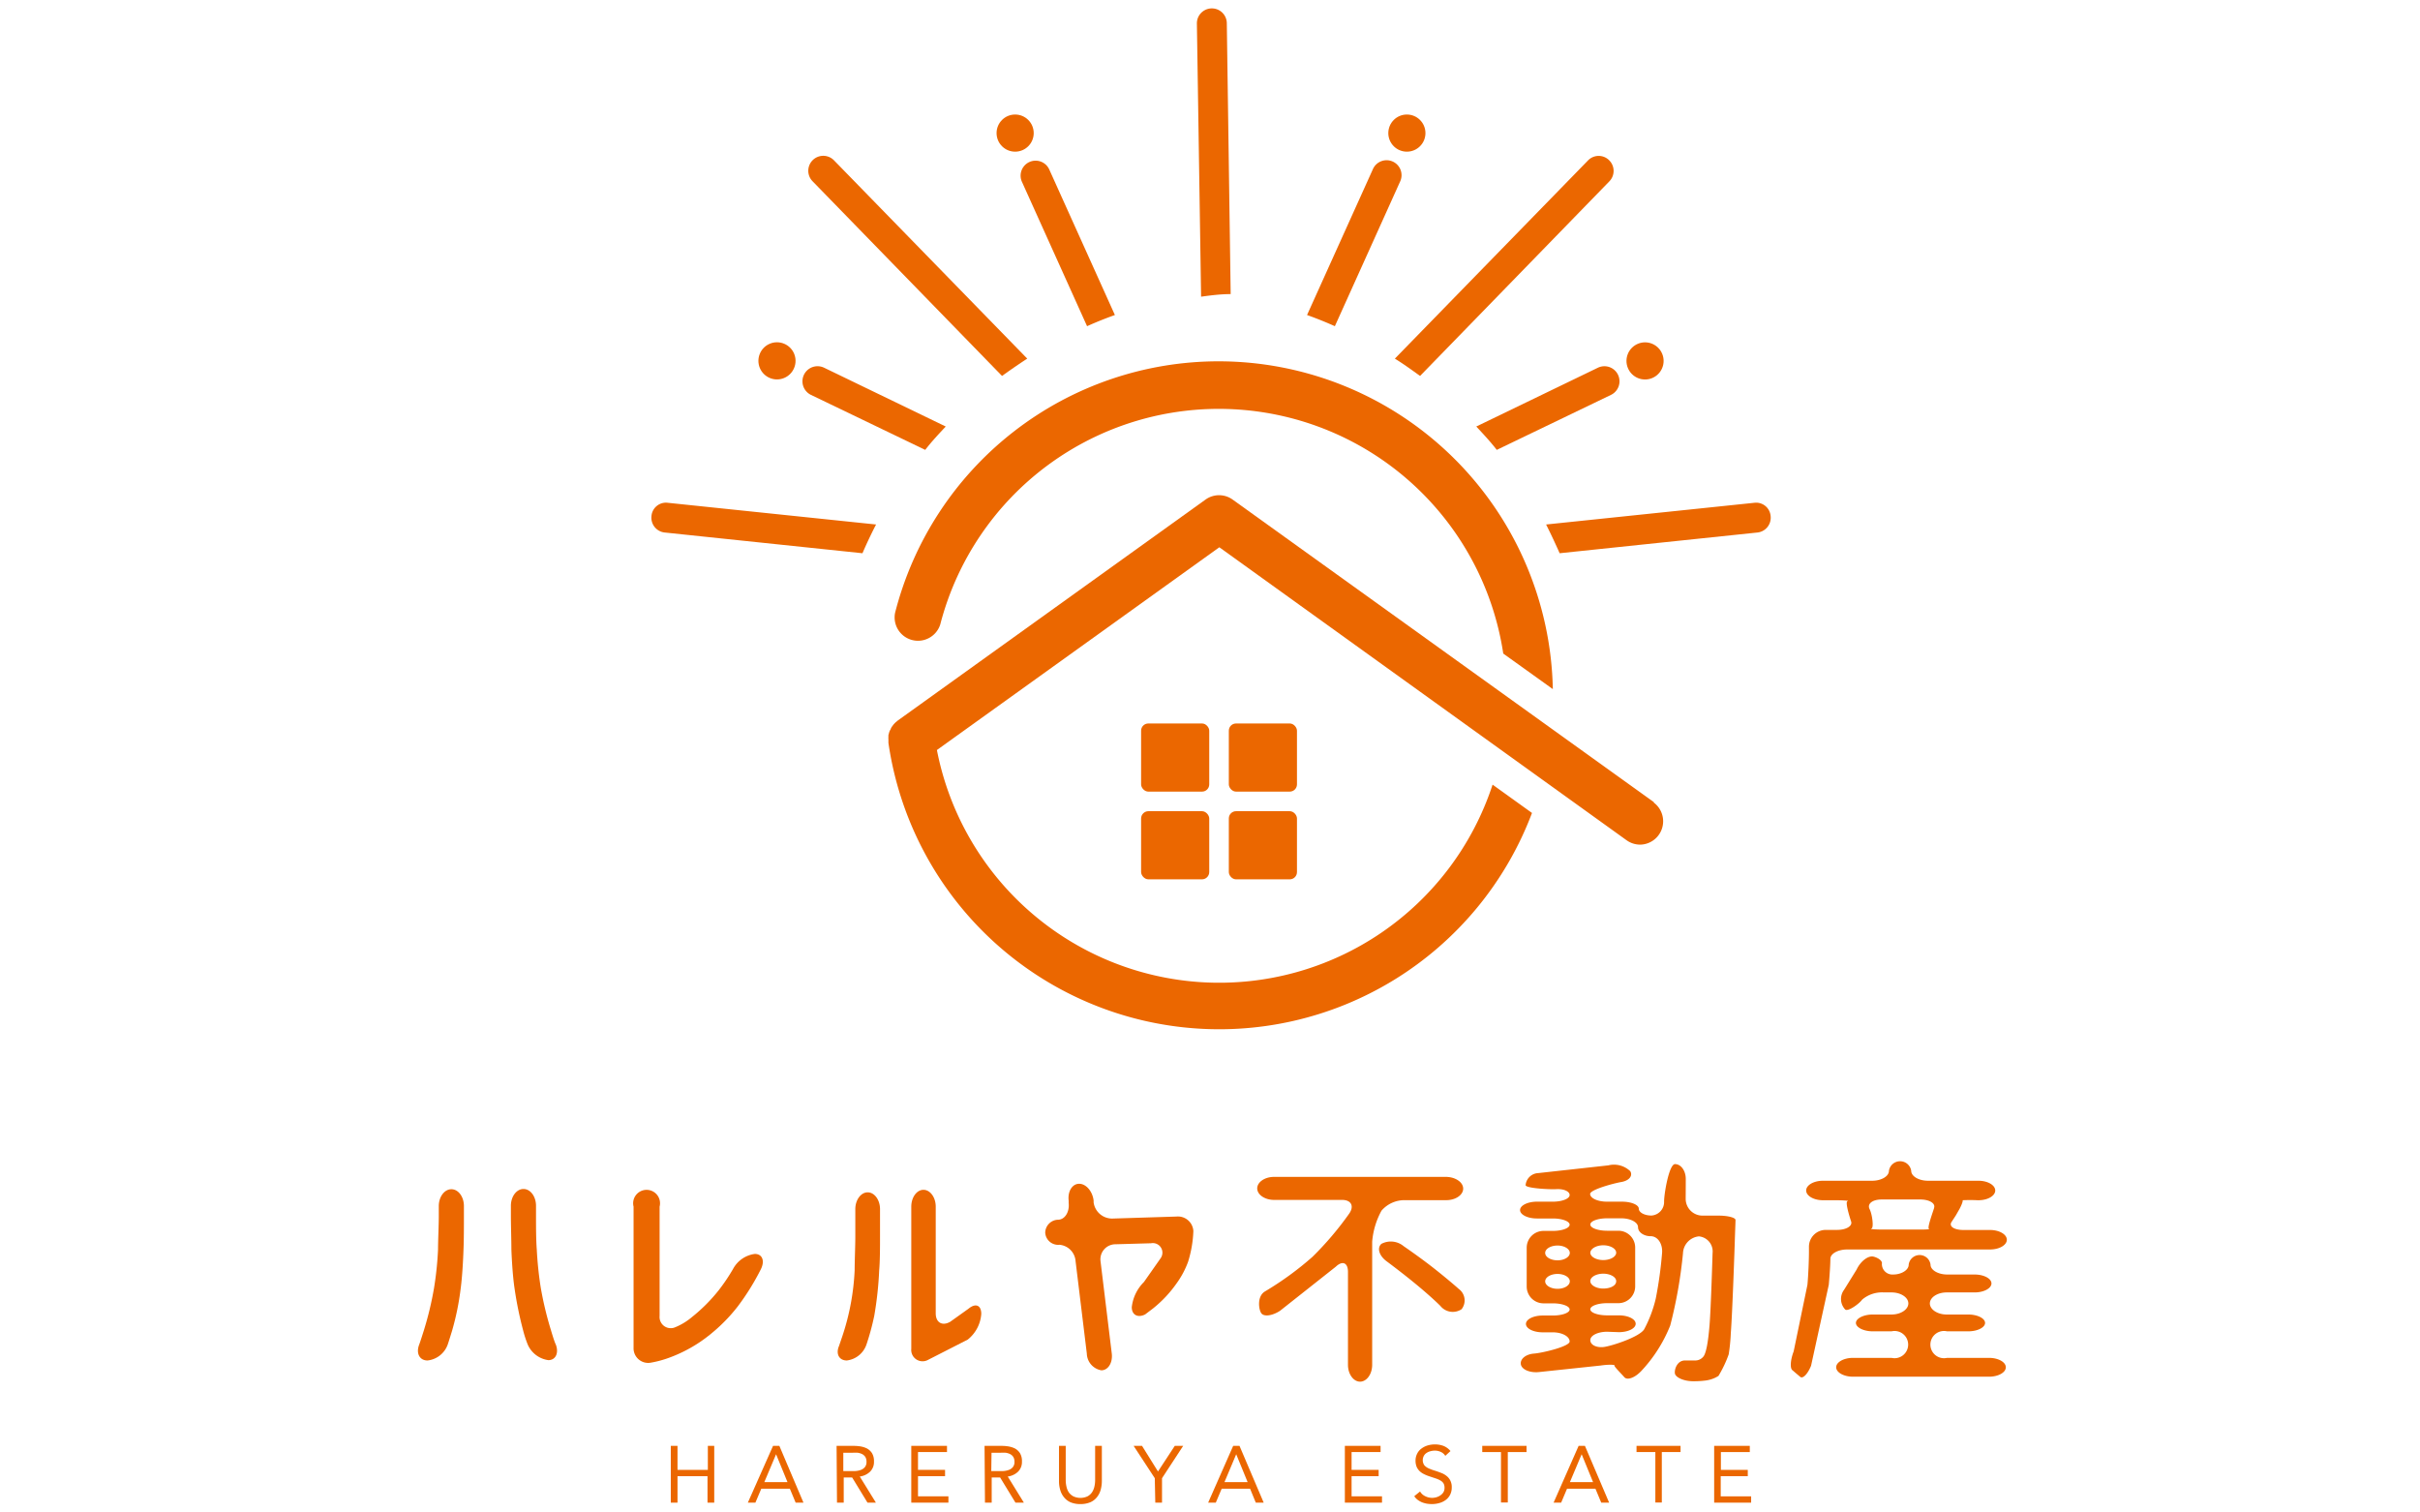 <?xml version="1.0" encoding="UTF-8"?>
<svg xmlns="http://www.w3.org/2000/svg" viewBox="0 0 288 180">
  <defs>
    <style>.cls-1{fill:none;}.cls-2{fill:#eb6700;}</style>
  </defs>
  <g id="レイヤー_2" data-name="レイヤー 2">
    <g id="レイヤー_1-2" data-name="レイヤー 1">
      <rect class="cls-1" width="288" height="180"></rect>
    </g>
    <g id="レイヤー_2-2" data-name="レイヤー 2">
      <path class="cls-2" d="M50.88,161.91c-.94,0-1.39-.84-1-1.87,0,0,.11-.27.56-1.7a39.06,39.06,0,0,0,1.22-5.09,40,40,0,0,0,.47-4.54c0-1.09.09-2.89.09-4v-1.18c0-1.1.67-2,1.5-2s1.49.9,1.49,2v1.18c0,1.1,0,2.9-.05,4,0,0-.08,2.8-.35,4.75a31.74,31.74,0,0,1-1,4.88c-.4,1.31-.53,1.68-.53,1.68A2.88,2.88,0,0,1,50.88,161.91ZM66.14,160c.39,1,0,1.87-.88,1.87a3.14,3.14,0,0,1-2.44-1.82,13.1,13.1,0,0,1-.57-1.75,43.37,43.37,0,0,1-1-4.87c-.3-1.95-.39-4.75-.39-4.75,0-1.1-.06-2.9-.06-4v-1.18c0-1.1.67-2,1.5-2s1.49.9,1.49,2v1.18c0,1.1,0,2.9.09,4a42.69,42.69,0,0,0,.47,4.54,40.76,40.76,0,0,0,1.22,5.09C66,159.77,66.14,160,66.14,160Z"></path>
      <path class="cls-2" d="M89.83,149.23c.89,0,1.21.81.73,1.8a29,29,0,0,1-2.74,4.42,20,20,0,0,1-4.44,4.21,17,17,0,0,1-4.11,2.05,12.52,12.52,0,0,1-1.87.47,1.74,1.74,0,0,1-2-1.77V143.6a1.6,1.6,0,1,1,3.1,0v13a1.33,1.33,0,0,0,1.89,1.34,7.43,7.43,0,0,0,1.95-1.19,19.8,19.8,0,0,0,3.17-3.17A22.48,22.48,0,0,0,87.25,151,3.44,3.44,0,0,1,89.83,149.23Z"></path>
      <path class="cls-2" d="M100.78,161.91c-.91,0-1.33-.77-.94-1.7l.42-1.23a28.79,28.79,0,0,0,1.45-7.8c0-1.1.08-2.9.08-4V143.9c0-1.1.66-2,1.47-2s1.47.9,1.47,2v3.28c0,1.1,0,2.9-.1,4a42.73,42.73,0,0,1-.58,5.38,29.57,29.57,0,0,1-.94,3.47A2.83,2.83,0,0,1,100.78,161.91Zm16-5.54a4.29,4.29,0,0,1-1.62,3.06l-4.82,2.46a1.35,1.35,0,0,1-1.89-1.37V143.6c0-1.1.65-2,1.45-2s1.46.9,1.46,2v12.7c0,1.1.78,1.55,1.73,1l2.17-1.55C116.1,155.05,116.78,155.32,116.78,156.37Z"></path>
      <path class="cls-2" d="M126.08,148.14a1.54,1.54,0,0,1-1.69-1.44,1.57,1.57,0,0,1,1.51-1.54c.83,0,1.4-.93,1.28-2l0-.28c-.13-1.1.43-2,1.25-2s1.59.89,1.72,2l0,.22a2.22,2.22,0,0,0,2.23,1.92l7.64-.24a1.84,1.84,0,0,1,2,1.72,13.86,13.86,0,0,1-.63,3.67,10.48,10.48,0,0,1-1.35,2.54,14.37,14.37,0,0,1-2.81,3l-.95.72c-.87.44-1.59.06-1.59-.86a5,5,0,0,1,1.45-3l2-2.85a1.14,1.14,0,0,0-1.16-1.76l-4.25.12a1.79,1.79,0,0,0-1.76,2l1.34,11c.13,1.09-.43,2-1.24,2a2.08,2.08,0,0,1-1.73-2L128,150.07A2.1,2.1,0,0,0,126.08,148.14Z"></path>
      <path class="cls-2" d="M174.13,141.46c0,.75-.9,1.37-2,1.37H167.2a3.61,3.61,0,0,0-2.79,1.25,9.25,9.25,0,0,0-1.11,3.69v14.66c0,1.1-.65,2-1.44,2s-1.44-.9-1.44-2V151.37c0-1.1-.65-1.38-1.45-.62L152.33,156c-.92.6-1.92.73-2.23.28s-.52-2,.43-2.58a37.47,37.47,0,0,0,5.66-4.12,37.83,37.83,0,0,0,4.37-5.14c.63-.9.25-1.64-.85-1.64h-8.09c-1.1,0-2-.62-2-1.37s.9-1.37,2-1.37h20.51C173.23,140.09,174.13,140.7,174.13,141.46ZM165,150.09c-.88-.66-1.15-1.58-.6-2.06a2.39,2.39,0,0,1,2.65.28s2,1.36,3.8,2.79,2.76,2.3,2.76,2.3a1.69,1.69,0,0,1,.33,2.41,1.89,1.89,0,0,1-2.52-.39s-.87-.89-2.67-2.39S165,150.09,165,150.09Z"></path>
      <path class="cls-2" d="M200.61,142.67a2,2,0,0,0,2,2h1.93c1.1,0,2,.24,2,.52s-.06,1.61-.09,2.71c0,0-.28,8.41-.47,10.75a22,22,0,0,1-.25,2.53,14,14,0,0,1-1.22,2.57l-.3.17a3.8,3.8,0,0,1-1.19.37,10.85,10.85,0,0,1-1.53.09c-1.1,0-2.07-.45-2.16-.91s.25-1.62,1.28-1.56h1.12a1.24,1.24,0,0,0,1-.48c.31-.41.55-1.65.72-3.73s.36-8.56.36-8.56a1.8,1.8,0,0,0-1.63-2,2.1,2.1,0,0,0-1.89,2,55.28,55.28,0,0,1-1.52,8.61,17.24,17.24,0,0,1-3.47,5.44c-.76.79-1.65,1.11-2,.7s-1.26-1.3-1.16-1.38-.55-.16-1.64,0l-7.36.78c-1.09.11-2.06-.31-2.15-.94s.61-1.19,1.57-1.26,4.24-.84,4.24-1.44-.9-1.09-2-1.09h-1.2c-1.1,0-2-.44-2-1s.9-1,2-1h1.2c1.1,0,2-.32,2-.72s-.9-.73-2-.73h-1.11a2,2,0,0,1-2-2v-4.62a2,2,0,0,1,2-2h1.11c1.1,0,2-.33,2-.74s-.9-.74-2-.74h-1.9c-1.1,0-2-.45-2-1s.9-1,2-1h1.9c1.1,0,2-.35,2-.79s-.71-.75-1.58-.7-3.58-.11-3.66-.46a1.57,1.57,0,0,1,1.5-1.45l8.34-.92a2.8,2.8,0,0,1,2.61.69c.34.55-.13,1.13-1.06,1.29s-3.71.91-3.71,1.42.9.92,2,.92h1.79c1.1,0,2,.38,2,.83s.67.82,1.5.82a1.61,1.61,0,0,0,1.51-1.67c0-.92.59-4.45,1.3-4.45s1.28.79,1.28,1.76S200.61,142.67,200.61,142.67Zm-15.25,5.56c-.81,0-1.47.39-1.47.88s.66.88,1.47.88,1.46-.4,1.46-.88S186.16,148.23,185.36,148.23Zm-1.47,4.26c0,.49.66.89,1.47.89s1.46-.4,1.46-.89-.66-.88-1.46-.88S183.89,152,183.89,152.49Zm7.37,6c-1.1,0-2,.44-2,1s.71.91,1.57.82,4.3-1.18,4.85-2.13a15.11,15.11,0,0,0,1.37-3.64,47.71,47.71,0,0,0,.75-5.42c.09-1.1-.52-2-1.35-2s-1.51-.48-1.51-1.07-.9-1.06-2-1.06h-1.68c-1.1,0-2,.33-2,.74s.9.74,2,.74h1.34a2,2,0,0,1,2,2v4.62a2,2,0,0,1-2,2h-1.34c-1.1,0-2,.33-2,.73s.9.72,2,.72h1.4c1.1,0,2,.44,2,1s-.9,1-2,1Zm-2-9.41c0,.48.69.88,1.54.88s1.54-.4,1.54-.88-.7-.88-1.54-.88S189.26,148.62,189.26,149.11Zm3.08,3.38c0-.48-.7-.88-1.54-.88s-1.54.4-1.54.88.69.89,1.54.89S192.34,153,192.34,152.49Z"></path>
      <path class="cls-2" d="M232.24,145.44c-.32.52.33.94,1.43.94h3.16c1.1,0,2,.52,2,1.16s-.9,1.16-2,1.16h-17c-1.1,0-2,.5-2,1.11s-.09,2-.19,3.09l-2.11,9.64c-.41,1-1,1.61-1.31,1.3l-.45-.38-.44-.38c-.33-.21-.26-1.23.13-2.25l1.64-7.93c.1-1.09.18-2.89.18-4v-.53a2,2,0,0,1,2-2h1.35c1.1,0,1.85-.47,1.67-1s-.73-2.33-.44-2.4-.38-.13-1.48-.13h-1.43c-1.1,0-2-.52-2-1.16s.9-1.16,2-1.16h5.85c1.1,0,2-.53,2-1.18a1.34,1.34,0,0,1,2.65,0c0,.65.9,1.18,2,1.18h6c1.1,0,2,.52,2,1.16s-.9,1.16-2,1.16h-.08a18,18,0,0,0-1.82,0c.1,0-.05.46-.33,1l-.47.82Zm-.53,13a1.62,1.62,0,1,0,0,3.16h5c1.1,0,2,.5,2,1.12s-.9,1.12-2,1.12H220.52c-1.1,0-2-.51-2-1.12s.9-1.12,2-1.12h4.59a1.62,1.62,0,1,0,0-3.16h-2.24c-1.1,0-2-.47-2-1s.9-1,2-1h2.24c1.1,0,2-.6,2-1.32s-.9-1.31-2-1.31h-.9a3.66,3.66,0,0,0-2.61.87c-.34.49-1.66,1.43-2,1.17a1.82,1.82,0,0,1-.14-2.35l1.5-2.42c.47-1,1.39-1.68,2-1.53s1.09.54,1,.85a1.25,1.25,0,0,0,1.33,1.28c1,0,1.86-.53,1.86-1.17a1.31,1.31,0,0,1,2.6,0c0,.64.9,1.17,2,1.17H235c1.1,0,2,.48,2,1.06s-.9,1.07-2,1.07h-3.33c-1.1,0-2,.59-2,1.31s.9,1.32,2,1.32h2.57c1.1,0,2,.46,2,1s-.9,1-2,1Zm-1.54-14.69c.19-.54-.55-1-1.65-1h-4.59c-1.1,0-1.75.52-1.43,1.15s.51,2.21.23,2.29.38.14,1.48.14h3.69c1.1,0,1.85,0,1.65-.11S230,144.32,230.17,143.78Z"></path>
      <path class="cls-2" d="M79.83,172.07h.8v2.86h3.61v-2.86H85v6.76h-.8v-3.15H80.63v3.15h-.8Z"></path>
      <path class="cls-2" d="M92,172.07h.75l2.87,6.76h-.93L94,177.17H90.6l-.7,1.66H89Zm.36,1h0l-1.4,3.32h2.76Z"></path>
      <path class="cls-2" d="M99.56,172.07h1.73c.32,0,.64,0,1,.05a2.79,2.79,0,0,1,.86.25,1.67,1.67,0,0,1,.62.56,1.83,1.83,0,0,1,.24,1,1.62,1.62,0,0,1-.45,1.2,2.16,2.16,0,0,1-1.24.59l1.92,3.11h-1l-1.83-3h-1v3h-.8Zm.8,3h.72l.69,0a2.28,2.28,0,0,0,.66-.13,1.12,1.12,0,0,0,.49-.33.94.94,0,0,0,.2-.64,1.08,1.08,0,0,0-.14-.58,1,1,0,0,0-.38-.34,1.73,1.73,0,0,0-.53-.16,5.65,5.65,0,0,0-.58,0h-1.13Z"></path>
      <path class="cls-2" d="M108.45,172.07h4.25v.74h-3.45v2.12h3.22v.75h-3.22v2.4h3.62v.75h-4.42Z"></path>
      <path class="cls-2" d="M117.17,172.07h1.72c.33,0,.65,0,1,.05a2.85,2.85,0,0,1,.87.25,1.67,1.67,0,0,1,.62.56,1.83,1.83,0,0,1,.24,1,1.62,1.62,0,0,1-.45,1.2,2.16,2.16,0,0,1-1.24.59l1.92,3.11h-1l-1.83-3h-1v3h-.8Zm.8,3h.72l.69,0a2.28,2.28,0,0,0,.66-.13,1.12,1.12,0,0,0,.49-.33.94.94,0,0,0,.2-.64,1.08,1.08,0,0,0-.14-.58,1,1,0,0,0-.38-.34,1.73,1.73,0,0,0-.53-.16,5.65,5.65,0,0,0-.58,0H118Z"></path>
      <path class="cls-2" d="M131.13,176.25a4,4,0,0,1-.14,1.05,2.38,2.38,0,0,1-.44.87,2,2,0,0,1-.79.61,3,3,0,0,1-1.18.22,3,3,0,0,1-1.19-.22,2.06,2.06,0,0,1-.78-.61,2.38,2.38,0,0,1-.44-.87,3.6,3.6,0,0,1-.14-1.05v-4.18h.8v4.07a3.48,3.48,0,0,0,.09.79,2,2,0,0,0,.28.68,1.64,1.64,0,0,0,.54.47,2,2,0,0,0,1.68,0,1.51,1.51,0,0,0,.53-.47,2,2,0,0,0,.29-.68,3.48,3.48,0,0,0,.09-.79v-4.07h.8Z"></path>
      <path class="cls-2" d="M137.43,175.92l-2.52-3.85h1l1.9,3.05,2-3.05h1l-2.52,3.85v2.91h-.8Z"></path>
      <path class="cls-2" d="M146.76,172.07h.75l2.88,6.76h-.94l-.68-1.66h-3.38l-.7,1.66h-.91Zm.36,1h0l-1.4,3.32h2.76Z"></path>
      <path class="cls-2" d="M160.05,172.07h4.25v.74h-3.45v2.12h3.22v.75h-3.22v2.4h3.62v.75h-4.42Z"></path>
      <path class="cls-2" d="M172,173.26a1.17,1.17,0,0,0-.54-.47,1.65,1.65,0,0,0-.69-.15,1.88,1.88,0,0,0-.53.07,1.37,1.37,0,0,0-.46.2.93.93,0,0,0-.33.35,1.08,1.08,0,0,0-.13.52,1,1,0,0,0,.08.4.71.71,0,0,0,.23.32,1.51,1.51,0,0,0,.44.27,5.6,5.6,0,0,0,.68.25c.26.08.51.17.76.27a2.21,2.21,0,0,1,.64.36,1.6,1.6,0,0,1,.45.55,1.69,1.69,0,0,1,.17.82,1.87,1.87,0,0,1-.2.88,1.77,1.77,0,0,1-.53.62,2.32,2.32,0,0,1-.76.36,3.24,3.24,0,0,1-.89.12,4,4,0,0,1-.59-.05,3.41,3.41,0,0,1-.57-.16,2.58,2.58,0,0,1-.51-.29,1.73,1.73,0,0,1-.41-.44l.69-.56a1.38,1.38,0,0,0,.61.56,1.85,1.85,0,0,0,.83.2,1.88,1.88,0,0,0,.52-.08,1.47,1.47,0,0,0,.47-.23,1.2,1.2,0,0,0,.35-.36,1,1,0,0,0,.13-.51,1.08,1.08,0,0,0-.1-.51,1,1,0,0,0-.33-.34,2.84,2.84,0,0,0-.55-.26l-.78-.26a4.67,4.67,0,0,1-.67-.27,2.06,2.06,0,0,1-.53-.36,1.61,1.61,0,0,1-.36-.52,1.93,1.93,0,0,1-.13-.72,1.81,1.81,0,0,1,.2-.85,1.64,1.64,0,0,1,.51-.6,2.34,2.34,0,0,1,.74-.37,3,3,0,0,1,.86-.12,2.87,2.87,0,0,1,1,.17,2.1,2.1,0,0,1,.85.62Z"></path>
      <path class="cls-2" d="M181.67,172.81h-2.23v6h-.81v-6H176.4v-.74h5.27Z"></path>
      <path class="cls-2" d="M187.87,172.07h.75l2.88,6.76h-.94l-.69-1.66h-3.38l-.7,1.66h-.9Zm.36,1h0l-1.4,3.32h2.76Z"></path>
      <path class="cls-2" d="M200,172.81h-2.23v6H197v-6h-2.24v-.74H200Z"></path>
      <path class="cls-2" d="M204,172.07h4.24v.74h-3.44v2.12H208v.75h-3.22v2.4h3.62v.75H204Z"></path>
      <path class="cls-2" d="M146.46,35,146,2.75a1.78,1.78,0,0,0-3.56.06l.5,32.5C144.08,35.15,145.27,35,146.46,35Z"></path>
      <circle class="cls-2" cx="92.47" cy="42.95" r="2.21" transform="translate(17.4 111.94) rotate(-67.5)"></circle>
      <path class="cls-2" d="M104.26,62.42,79.41,59.83a1.73,1.73,0,0,0-1.88,1.59,1.77,1.77,0,0,0,1.54,1.95l23.57,2.47Q103.39,64.1,104.26,62.42Z"></path>
      <path class="cls-2" d="M96.52,47l13.59,6.54c.77-1,1.59-1.87,2.44-2.78l-14.48-7A1.78,1.78,0,0,0,96.52,47Z"></path>
      <circle class="cls-2" cx="120.81" cy="15.84" r="2.21"></circle>
      <path class="cls-2" d="M119.25,44.74c1-.72,2-1.41,3-2.06l-23-23.6a1.78,1.78,0,0,0-2.55,2.49Z"></path>
      <path class="cls-2" d="M121.62,21.64l7.75,17.18c1.09-.49,2.19-.93,3.31-1.33l-7.81-17.32a1.78,1.78,0,1,0-3.25,1.47Z"></path>
      <circle class="cls-2" cx="195.77" cy="42.95" r="2.21" transform="translate(-1.53 78.19) rotate(-22.5)"></circle>
      <path class="cls-2" d="M184,62.42l24.85-2.59a1.73,1.73,0,0,1,1.87,1.59,1.77,1.77,0,0,1-1.53,1.95l-23.58,2.47C185.1,64.68,184.56,63.54,184,62.42Z"></path>
      <path class="cls-2" d="M191.71,47l-13.58,6.54c-.78-1-1.59-1.87-2.44-2.78l14.48-7A1.78,1.78,0,0,1,191.71,47Z"></path>
      <circle class="cls-2" cx="167.43" cy="15.84" r="2.21"></circle>
      <path class="cls-2" d="M169,44.74c-1-.72-1.95-1.41-3-2.06l23-23.6a1.76,1.76,0,0,1,2.51,0,1.78,1.78,0,0,1,0,2.52Z"></path>
      <path class="cls-2" d="M166.61,21.64l-7.75,17.18c-1.09-.49-2.19-.93-3.31-1.33l7.82-17.32a1.78,1.78,0,1,1,3.24,1.47Z"></path>
      <rect class="cls-2" x="135.8" y="86.1" width="8.11" height="8.11" rx="0.86"></rect>
      <rect class="cls-2" x="146.24" y="86.1" width="8.11" height="8.11" rx="0.86"></rect>
      <rect class="cls-2" x="135.8" y="96.54" width="8.11" height="8.11" rx="0.87"></rect>
      <rect class="cls-2" x="146.24" y="96.54" width="8.11" height="8.11" rx="0.86"></rect>
      <path class="cls-2" d="M145.08,43a39.74,39.74,0,0,0-38.56,29.94,2.78,2.78,0,0,0,5.38,1.37,34.24,34.24,0,0,1,67,3.47l5.9,4.23A39.81,39.81,0,0,0,145.08,43Z"></path>
      <path class="cls-2" d="M196.82,95.46l-50.12-36a2.76,2.76,0,0,0-3.24,0l-36.63,26.3-.1.09a1.86,1.86,0,0,0-.26.23l-.14.15-.19.26a1.74,1.74,0,0,0-.11.18c0,.1-.1.2-.14.3a1.34,1.34,0,0,0-.07.18l-.09.33a1.1,1.1,0,0,0,0,.18,2.07,2.07,0,0,0,0,.35c0,.07,0,.14,0,.2s0,.13,0,.2a39.78,39.78,0,0,0,76.59,8.34l-4.69-3.37a34.23,34.23,0,0,1-66.13-4.12l33.61-24.13L193.58,100a2.79,2.79,0,0,0,1.62.52,2.78,2.78,0,0,0,1.62-5Z"></path>
    </g>
  </g>
</svg>
